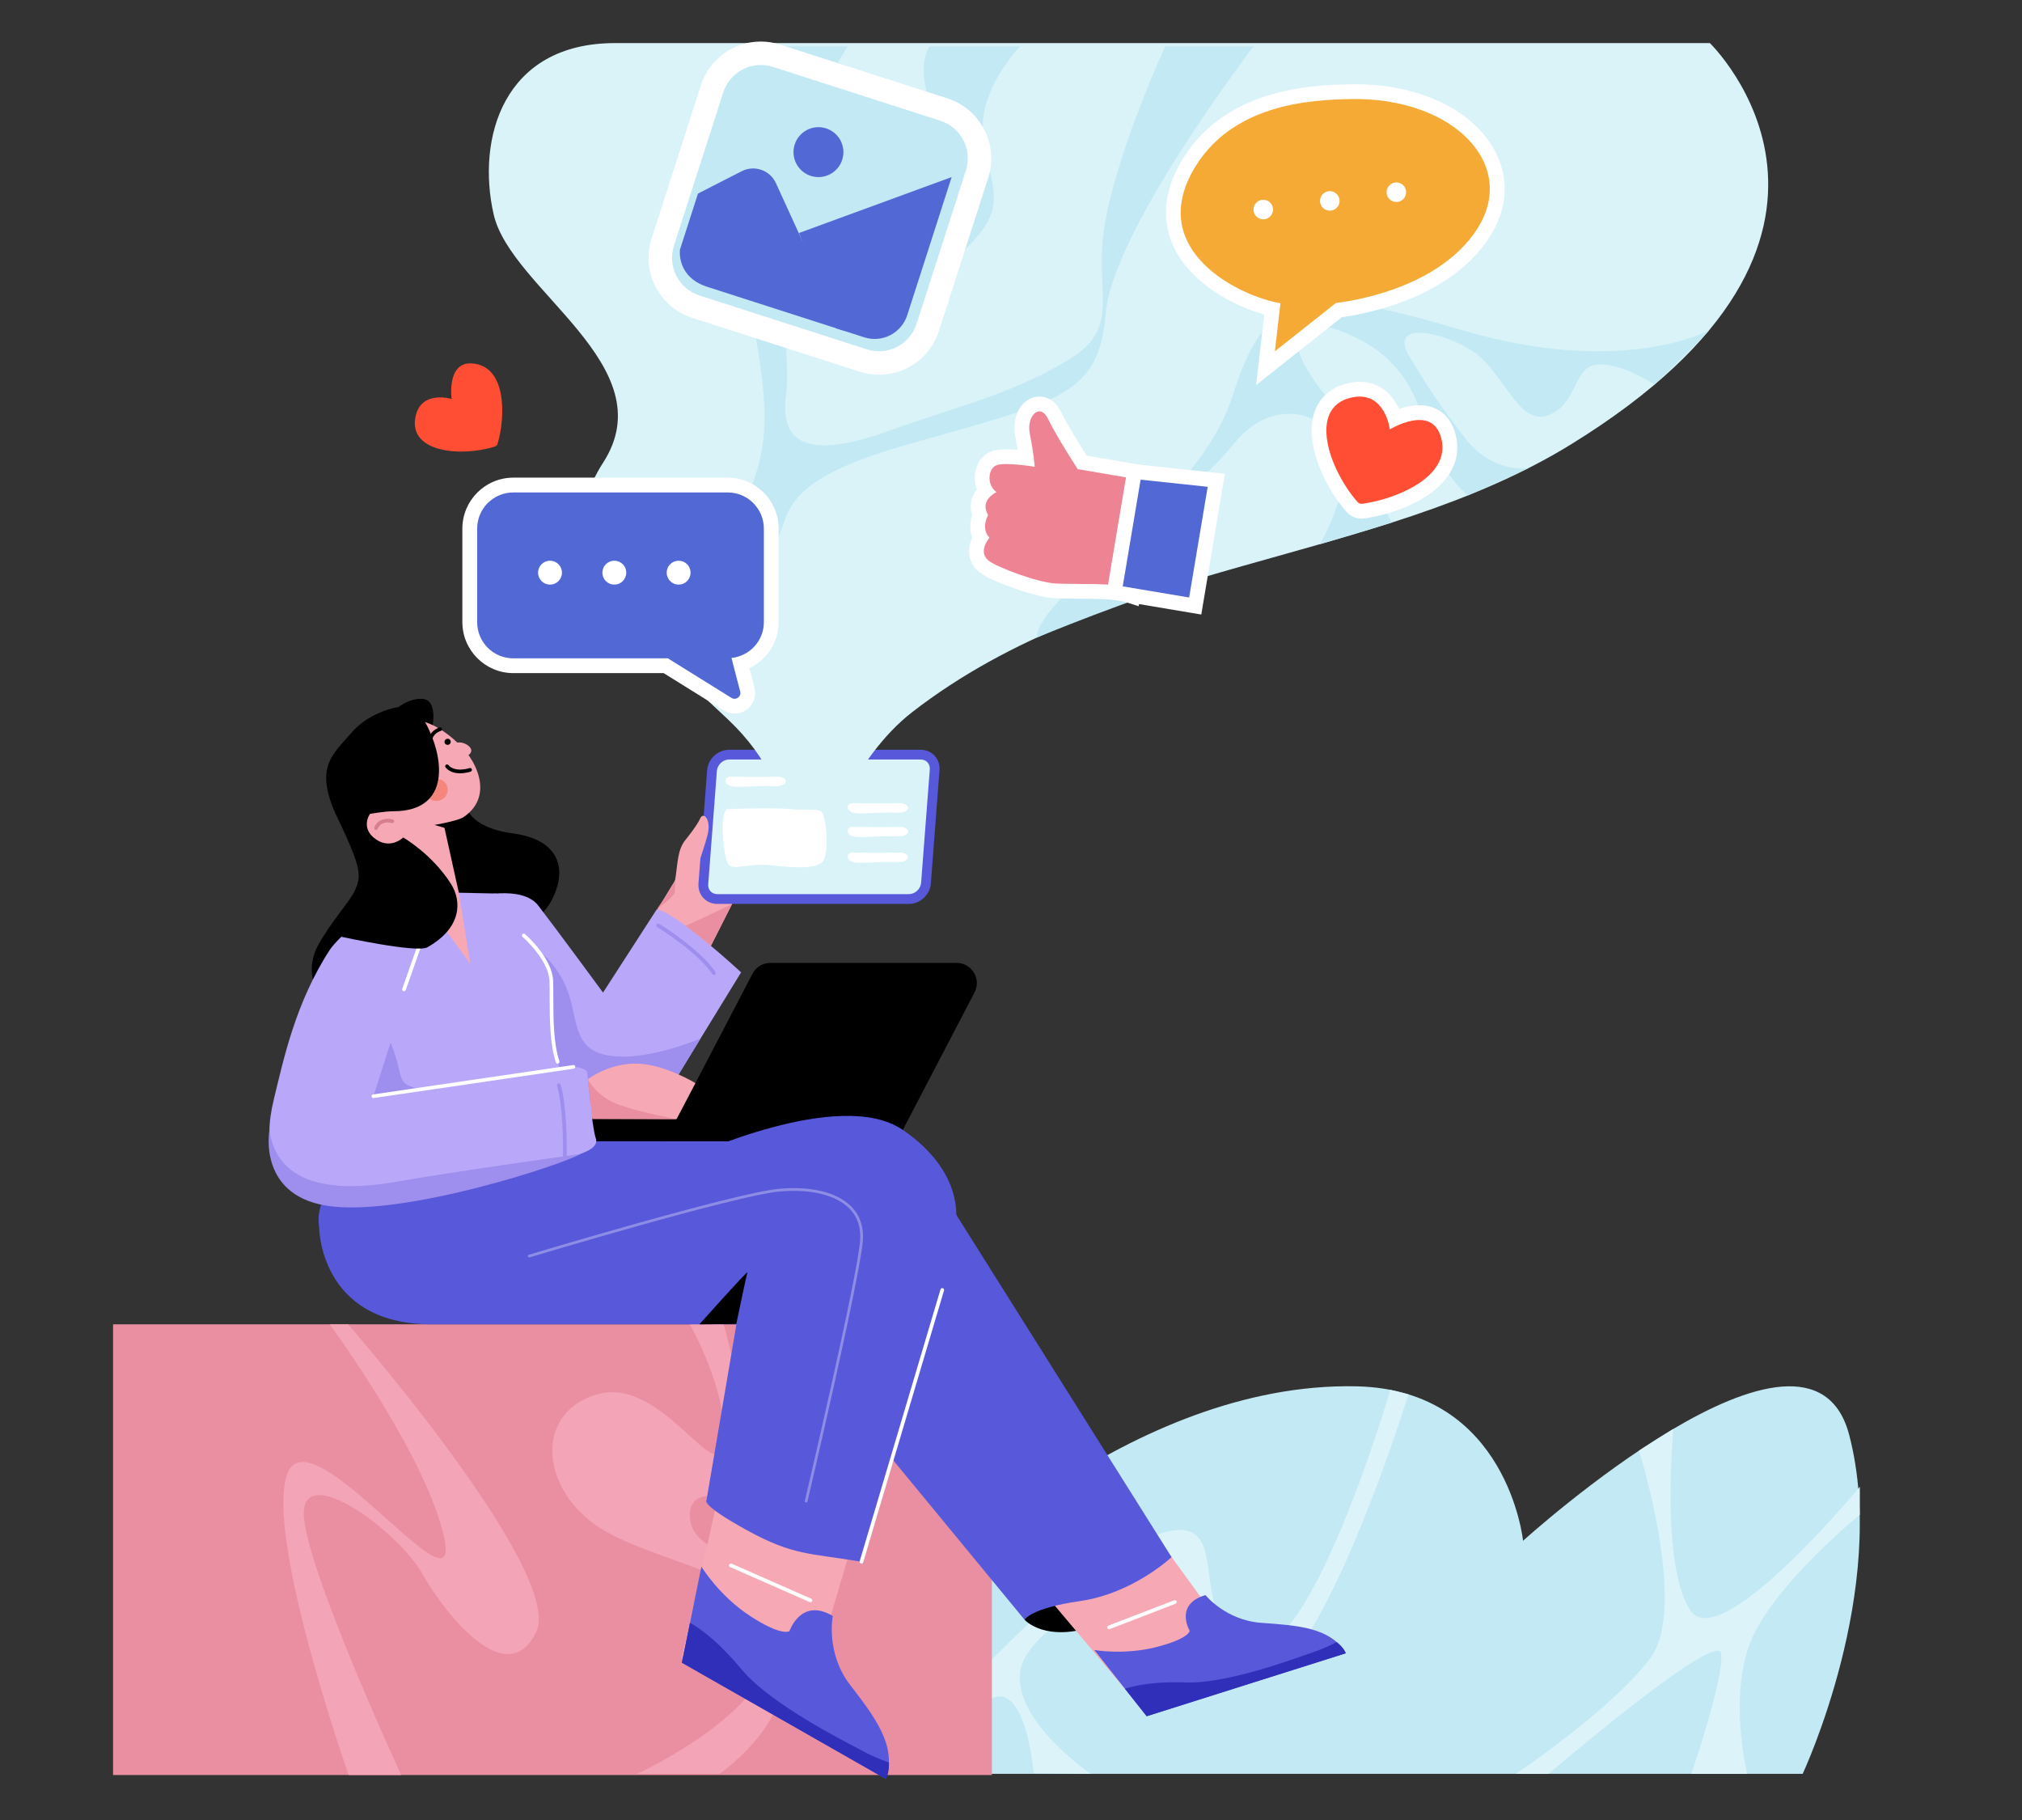<?xml version="1.0" encoding="UTF-8"?> <svg xmlns="http://www.w3.org/2000/svg" xmlns:xlink="http://www.w3.org/1999/xlink" width="1200" zoomAndPan="magnify" viewBox="0 0 900 810" height="1080" preserveAspectRatio="xMidYMid meet" version="1.2"><rect x="0" y="0" width="900" height="810" fill="#333333" stroke="none"/><defs><clipPath id="e7edf6fb84"><path d="M 50.328 589 L 442 589 L 442 790 L 50.328 790 Z M 50.328 589 "></path></clipPath><clipPath id="f88a6fba69"><path d="M 303 697 L 396 697 L 396 791.734 L 303 791.734 Z M 303 697 "></path></clipPath><clipPath id="5c440aec0f"><path d="M 303 722 L 396 722 L 396 791.734 L 303 791.734 Z M 303 722 "></path></clipPath><clipPath id="2b4293d48c"><path d="M 288 18.484 L 442 18.484 L 442 167 L 288 167 Z M 288 18.484 "></path></clipPath></defs><g id="4ed23c7344"><path style=" stroke:none;fill-rule:nonzero;fill:#c3e9f4;fill-opacity:1;" d="M 307.941 789.457 L 802.375 789.457 C 802.375 789.457 840.902 707.305 823.113 638.723 C 805.324 570.141 677.922 685.73 677.922 685.73 C 677.922 685.73 671.031 618.5 603.844 616.992 C 502.664 614.719 414.199 706.008 414.199 706.008 C 414.199 706.008 361.703 700.559 307.941 789.457 Z M 307.941 789.457 "></path><path style=" stroke:none;fill-rule:nonzero;fill:#dcf3f9;fill-opacity:1;" d="M 744.816 635.961 C 744.816 635.961 739.051 696.578 752.355 716.695 C 765.66 736.816 827.82 661.699 827.82 661.699 L 827.82 674.145 C 827.82 674.145 791.848 703.336 780.262 728.23 C 768.676 753.125 777.684 789.473 777.684 789.473 L 752.793 789.473 C 752.793 789.473 767.379 747.117 766.098 735.969 C 764.812 724.805 689.27 789.473 689.27 789.473 L 674.68 789.473 C 674.68 789.473 718.18 760.344 734.766 737.676 C 751.352 715.016 729.539 645.629 729.539 645.629 Z M 744.816 635.961 "></path><path style=" stroke:none;fill-rule:nonzero;fill:#dcf3f9;fill-opacity:1;" d="M 395.922 789.457 C 395.922 789.457 463.199 705.613 508.418 685.586 C 553.637 665.562 525.586 715.348 553.055 732.516 C 580.527 749.684 618.84 618.555 618.84 618.555 L 626.922 620.578 C 626.922 620.578 601.699 702.188 576.52 735.953 C 551.336 769.723 525.016 720.031 522.73 705.387 C 520.441 690.746 456.918 721.656 454.062 743.969 C 451.203 766.297 485.539 789.473 485.539 789.473 L 460.066 789.191 C 460.066 789.191 457.062 751.418 442.898 755.281 C 428.734 759.141 408.539 789.473 408.539 789.473 L 395.922 789.473 Z M 395.922 789.457 "></path><path style=" stroke:none;fill-rule:nonzero;fill:#000000;fill-opacity:1;" d="M 186.648 343.379 L 241.508 435.547 L 166.652 453.258 C 147.75 457.727 132.211 437.688 141.586 420.68 C 147.672 409.633 155.992 401.035 158.066 396.078 C 160.5 390.242 161.586 387.504 150.461 364.516 C 139.34 341.543 148.016 335.988 156.32 326.227 C 164.641 316.465 177.402 314.652 177.402 314.652 C 180.828 311.914 189.148 308.832 191.621 313.09 C 194.094 317.352 192.32 323.898 192.32 323.898 Z M 186.648 343.379 "></path><g clip-rule="nonzero" clip-path="url(#e7edf6fb84)"><path style=" stroke:none;fill-rule:nonzero;fill:#ea8fa1;fill-opacity:1;" d="M 50.328 589.402 L 441.496 589.402 L 441.496 789.973 L 50.328 789.973 Z M 50.328 589.402 "></path></g><path style=" stroke:none;fill-rule:nonzero;fill:#f4a4b7;fill-opacity:1;" d="M 146.797 589.402 C 146.797 589.402 190.512 648.977 197.836 685.031 C 205.164 721.086 138.215 628.379 127.914 655.84 C 117.609 683.297 155.184 789.961 155.184 789.961 L 178.555 789.961 C 178.555 789.961 135.188 696.117 135.215 673.43 C 135.238 650.746 177.047 681.223 187.891 700.297 C 198.738 719.367 225.77 752.754 238.641 726.406 C 251.508 700.059 154.945 589.402 154.945 589.402 Z M 146.797 589.402 "></path><path style=" stroke:none;fill-rule:nonzero;fill:#f4a4b7;fill-opacity:1;" d="M 307.055 589.402 C 307.055 589.402 324.195 619.359 321.973 641.688 C 319.754 664.016 294.742 611.648 265.406 620.656 C 236.074 629.664 241.285 666.156 270.434 682.027 C 299.582 697.914 341.391 700.164 343.016 730.797 C 344.645 761.43 283.605 789.457 283.605 789.457 L 320.176 789.457 C 320.176 789.457 361.918 761.773 346.629 724.262 C 331.34 686.75 307.227 691.895 307.055 674.305 C 306.883 656.711 337.355 671.078 355.805 671.621 C 374.258 672.16 427.055 641.422 418.469 589.402 L 393.578 589.402 C 393.578 589.402 390.578 652.836 363.105 658.418 C 335.637 664 325.293 597.59 321.973 589.402 Z M 307.055 589.402 "></path><path style=" stroke:none;fill-rule:nonzero;fill:#000000;fill-opacity:1;" d="M 456.059 720.891 C 456.059 720.891 465.289 731.379 487.824 723.441 C 510.375 715.508 504.066 700.297 504.066 700.297 C 504.066 700.297 458.691 708.484 456.059 720.891 Z M 456.059 720.891 "></path><path style=" stroke:none;fill-rule:nonzero;fill:#f6a9b5;fill-opacity:1;" d="M 290.922 472.566 C 283.5 468.891 276 465.41 268.477 461.934 C 266.824 461.168 260.977 459.168 259.336 458.363 C 267.988 445.664 312.93 371.301 312.93 371.301 L 337.289 363.301 C 337.289 363.301 338.215 361.793 340.57 360.391 C 342.926 358.988 343.719 362.598 341.945 365.801 C 340.172 369 336.984 373.102 336.984 373.102 C 336.984 373.102 339.18 371.461 340.77 370.656 C 342.344 369.848 343.465 372.004 342.527 374.516 C 341.59 377.031 337.844 380.164 337.844 380.164 C 337.844 380.164 339.051 380.43 338.203 383.047 C 337.355 385.68 332.887 388.43 332.887 388.43 C 332.887 388.43 296.027 460.875 290.922 472.566 Z M 290.922 472.566 "></path><path style=" stroke:none;fill-rule:nonzero;fill:#5858db;fill-opacity:1;" d="M 404.57 402.293 L 319.262 402.293 C 314.266 402.293 310.52 398.234 310.891 393.234 L 314.754 342.758 C 315.137 337.758 319.5 333.699 324.5 333.699 L 409.809 333.699 C 414.805 333.699 418.551 337.758 418.18 342.758 L 414.316 393.234 C 413.934 398.234 409.57 402.293 404.57 402.293 Z M 404.57 402.293 "></path><path style=" stroke:none;fill-rule:nonzero;fill:#d9f3f9;fill-opacity:1;" d="M 319.262 397.941 C 318.074 397.941 317 397.492 316.262 396.684 C 315.508 395.863 315.137 394.754 315.23 393.551 L 319.09 343.078 C 319.305 340.34 321.789 338.023 324.516 338.023 L 409.82 338.023 C 411.012 338.023 412.082 338.473 412.824 339.281 C 413.578 340.102 413.945 341.211 413.855 342.414 L 409.992 392.891 C 409.781 395.625 407.293 397.941 404.57 397.941 Z M 319.262 397.941 "></path><path style=" stroke:none;fill-rule:nonzero;fill:#f6a9b5;fill-opacity:1;" d="M 304.859 374.105 C 304.859 374.105 310.281 367.508 311.645 364.266 C 313.008 361.039 316.789 364.598 314.871 371.832 C 312.953 379.066 309.543 388.234 309.543 388.234 C 309.543 388.234 299.887 395.348 300.484 391.789 C 301.645 384.914 301.41 378.59 304.859 374.105 Z M 304.859 374.105 "></path><path style=" stroke:none;fill-rule:nonzero;fill:#000000;fill-opacity:1;" d="M 207.625 358.156 C 207.625 358.156 207.531 368.09 228.414 370.918 C 249.297 373.762 253.055 387.203 245.012 401.633 C 236.961 416.062 196.965 432.211 196.965 432.211 L 179.746 371.262 Z M 207.625 358.156 "></path><path style=" stroke:none;fill-rule:nonzero;fill:#b9a7fa;fill-opacity:1;" d="M 329.871 432.754 C 329.871 432.754 301.859 406.723 292.348 404.676 L 268.41 441.75 C 268.41 441.75 246.906 412.492 239.566 403.008 C 232.223 393.523 210.984 399.238 210.984 399.238 C 210.984 399.238 230.371 500.012 231.43 500.277 C 232.477 500.531 292.348 493.93 292.348 493.93 Z M 329.871 432.754 "></path><path style=" stroke:none;fill-rule:nonzero;fill:#9e8eed;fill-opacity:1;" d="M 240.531 423.68 C 240.531 423.68 249.273 430.293 253.281 442.809 C 257.301 455.32 255.41 467.832 272.168 469.961 C 288.938 472.09 311.832 462.172 311.832 462.172 L 297.188 486.258 L 254.918 491.457 C 254.918 491.457 247.367 475.398 245.953 459.816 C 244.551 444.223 247.145 436.434 240.531 423.68 Z M 240.531 423.68 "></path><path style=" stroke:none;fill-rule:nonzero;fill:#f6a9b5;fill-opacity:1;" d="M 378.238 690.508 L 364.945 735.438 C 364.945 735.438 383.91 764.195 389.137 774.551 C 394.359 784.906 366.332 775.676 337.648 757.223 C 308.973 738.773 303.484 737.832 303.484 737.832 L 324.594 644.16 C 324.605 644.16 372.457 668.801 378.238 690.508 Z M 378.238 690.508 "></path><path style=" stroke:none;fill-rule:nonzero;fill:#5858db;fill-opacity:1;" d="M 142.023 545.793 C 142.023 545.793 141.801 589.402 192.082 589.402 C 223.84 589.402 327.781 589.402 327.781 589.402 L 314.461 667.703 C 314.461 667.703 311.578 669.555 332.383 680.996 C 353.188 692.438 360.195 691.129 383.434 695.07 C 383.434 695.07 422.387 571.953 425.164 548.543 C 427.941 525.133 409.105 503.215 376.941 496.059 C 344.777 488.902 300.656 506.004 300.656 506.004 L 183.633 497.922 C 183.633 497.938 138.188 521.969 142.023 545.793 Z M 142.023 545.793 "></path><path style=" stroke:none;fill-rule:nonzero;fill:#f6a9b5;fill-opacity:1;" d="M 164.652 362.242 C 162.152 358.367 151.707 340.535 163.66 329.996 C 177.125 318.129 184.676 320.457 184.676 320.457 C 184.676 320.457 194.055 320.352 205.785 332.707 C 214.477 341.859 221.035 360.629 197.641 367.559 L 206.844 409.117 C 206.844 409.117 176.082 409.543 175.684 409.516 C 175.273 409.488 179.48 372.746 179.48 372.746 C 179.48 372.746 173.25 378.801 166.148 372.625 C 162.578 369.516 162.645 365.418 164.652 362.242 Z M 164.652 362.242 "></path><path style=" stroke:none;fill-rule:nonzero;fill:#f6a9b5;fill-opacity:1;" d="M 202.93 330.645 C 202.93 330.645 205.641 329.664 208.43 331.875 C 211.223 334.07 209.105 336.227 206.938 336.766 C 204.766 337.309 202.93 330.645 202.93 330.645 Z M 202.93 330.645 "></path><path style=" stroke:none;fill-rule:nonzero;fill:#000000;fill-opacity:1;" d="M 188.512 320.074 C 188.512 320.074 185.973 335.551 178.5 343.289 C 171.016 351.027 157.273 349.238 157.273 349.238 C 157.273 349.238 151.191 341.461 159.785 331.066 C 168.395 320.672 180.906 317.07 188.512 320.074 Z M 188.512 320.074 "></path><path style=" stroke:none;fill-rule:nonzero;fill:#000000;fill-opacity:1;" d="M 205.957 363.895 C 205.957 363.895 204.027 365.219 193.395 367.148 L 207.609 371.262 Z M 205.957 363.895 "></path><path style=" stroke:none;fill-rule:nonzero;fill:#b9a7fa;fill-opacity:1;" d="M 177.484 396.766 L 220.891 397.664 L 242.926 508.199 L 163.105 530.871 Z M 177.484 396.766 "></path><path style=" stroke:none;fill-rule:nonzero;fill:#9e8eed;fill-opacity:1;" d="M 167.352 450.953 C 167.352 450.953 169.004 450.953 174.664 466.074 C 180.324 481.191 175.379 482.844 190.008 485.199 C 204.637 487.555 213.855 490.859 213.855 490.859 L 165.211 508.332 L 163.078 499.59 Z M 167.352 450.953 "></path><path style=" stroke:none;fill-rule:nonzero;fill:#f6a9b5;fill-opacity:1;" d="M 507.824 674.133 L 545.543 726.102 C 545.543 726.102 578.977 729.473 588.965 732.477 C 598.949 735.465 575.633 741.668 545.621 747.832 C 515.613 753.984 502.453 753.691 502.453 753.691 L 444.008 684.371 C 443.996 684.371 490.129 664.809 507.824 674.133 Z M 507.824 674.133 "></path><path style=" stroke:none;fill-rule:nonzero;fill:#5858db;fill-opacity:1;" d="M 421.934 534.746 L 521.461 693.008 C 521.461 693.008 504.398 709.172 480.645 712.582 C 458.582 715.746 456.059 720.891 456.059 720.891 L 371.082 617.734 Z M 421.934 534.746 "></path><path style=" stroke:none;fill-rule:nonzero;fill:#000000;fill-opacity:1;" d="M 204.781 344.16 C 202.586 344.16 200.074 343.605 198.34 341.57 C 198.047 341.223 198.09 340.707 198.434 340.406 C 198.789 340.113 199.305 340.152 199.582 340.496 C 202.559 343.988 208.906 341.871 208.961 341.848 C 209.395 341.688 209.859 341.926 210.004 342.363 C 210.148 342.785 209.926 343.262 209.504 343.406 C 209.344 343.461 207.254 344.16 204.781 344.16 Z M 204.781 344.16 "></path><path style=" stroke:none;fill-rule:nonzero;fill:#000000;fill-opacity:1;" d="M 191.859 328.883 C 191.738 328.883 191.633 328.855 191.527 328.816 C 191.105 328.633 190.922 328.145 191.105 327.734 C 192.535 324.531 195.629 323.766 195.762 323.738 C 196.195 323.645 196.648 323.91 196.738 324.348 C 196.844 324.785 196.566 325.234 196.133 325.34 C 196.023 325.367 193.684 325.961 192.602 328.395 C 192.469 328.711 192.164 328.883 191.859 328.883 Z M 191.859 328.883 "></path><path style=" stroke:none;fill-rule:nonzero;fill:#000000;fill-opacity:1;" d="M 200.512 329.609 C 200.582 329.777 200.617 329.949 200.617 330.133 C 200.613 330.312 200.578 330.488 200.508 330.656 C 200.438 330.824 200.336 330.973 200.207 331.102 C 200.074 331.23 199.926 331.332 199.754 331.402 C 199.586 331.473 199.41 331.508 199.227 331.512 C 199.043 331.512 198.863 331.48 198.695 331.414 C 198.527 331.344 198.379 331.246 198.246 331.121 C 198.117 330.996 198.02 330.848 197.949 330.68 C 197.879 330.516 197.844 330.34 197.844 330.16 C 197.848 329.977 197.883 329.805 197.953 329.637 C 198.023 329.469 198.125 329.316 198.254 329.188 C 198.387 329.059 198.535 328.961 198.707 328.887 C 198.875 328.816 199.051 328.781 199.234 328.777 C 199.418 328.777 199.598 328.809 199.766 328.879 C 199.934 328.945 200.082 329.043 200.215 329.168 C 200.344 329.297 200.441 329.441 200.512 329.609 Z M 200.512 329.609 "></path><path style=" stroke:none;fill-rule:nonzero;fill:#d67f90;fill-opacity:1;" d="M 174.969 366.25 C 175.18 366.156 175.367 365.973 175.445 365.746 C 175.59 365.312 175.352 364.859 174.918 364.73 C 172.801 364.082 168.355 363.988 166.598 368.262 C 166.426 368.684 166.625 369.16 167.047 369.32 C 167.469 369.492 167.961 369.277 168.133 368.855 C 169.746 364.926 174.215 366.238 174.402 366.289 C 174.586 366.344 174.797 366.328 174.969 366.25 Z M 174.969 366.25 "></path><path style=" stroke:none;fill-rule:nonzero;fill:#f4867d;fill-opacity:1;" d="M 198.918 349.598 C 199.043 349.895 199.137 350.203 199.199 350.52 C 199.262 350.84 199.293 351.16 199.293 351.484 C 199.289 351.809 199.258 352.129 199.191 352.445 C 199.125 352.766 199.027 353.074 198.902 353.375 C 198.773 353.676 198.617 353.961 198.434 354.234 C 198.25 354.504 198.043 354.758 197.809 354.988 C 197.574 355.219 197.32 355.426 197.047 355.609 C 196.773 355.793 196.484 355.949 196.18 356.074 C 195.875 356.203 195.559 356.301 195.238 356.367 C 194.914 356.434 194.59 356.469 194.258 356.473 C 193.93 356.477 193.605 356.445 193.281 356.387 C 192.961 356.328 192.648 356.238 192.344 356.117 C 192.039 355.996 191.754 355.848 191.48 355.668 C 191.207 355.492 190.953 355.289 190.723 355.062 C 190.492 354.836 190.285 354.59 190.102 354.32 C 189.922 354.055 189.77 353.773 189.645 353.473 C 189.52 353.176 189.426 352.867 189.363 352.551 C 189.301 352.234 189.27 351.914 189.27 351.59 C 189.273 351.266 189.305 350.941 189.371 350.625 C 189.438 350.305 189.535 349.996 189.66 349.695 C 189.789 349.395 189.945 349.109 190.129 348.836 C 190.312 348.566 190.52 348.316 190.754 348.082 C 190.988 347.852 191.242 347.645 191.516 347.461 C 191.789 347.277 192.082 347.121 192.383 346.996 C 192.688 346.867 193.004 346.773 193.324 346.703 C 193.648 346.637 193.977 346.602 194.305 346.602 C 194.633 346.598 194.957 346.625 195.281 346.684 C 195.602 346.746 195.914 346.836 196.219 346.957 C 196.523 347.074 196.812 347.227 197.082 347.402 C 197.355 347.578 197.609 347.781 197.84 348.008 C 198.07 348.234 198.277 348.48 198.461 348.75 C 198.641 349.016 198.793 349.301 198.918 349.598 Z M 198.918 349.598 "></path><path style=" stroke:none;fill-rule:nonzero;fill:#000000;fill-opacity:1;" d="M 164.652 362.242 C 164.652 362.242 170.711 361.078 175.461 361.039 C 200.734 360.867 198.219 336.859 188.512 320.074 C 188.512 320.074 182.336 313.926 170.051 320.129 C 146.785 331.875 152.566 350.773 152.566 350.773 Z M 164.652 362.242 "></path><path style=" stroke:none;fill-rule:nonzero;fill:#f6a9b5;fill-opacity:1;" d="M 204.238 397.32 L 186.332 397.559 L 209.344 429.012 Z M 204.238 397.32 "></path><path style=" stroke:none;fill-rule:nonzero;fill:#000000;fill-opacity:1;" d="M 296.027 507.922 L 399.199 507.922 L 433.773 441.695 C 436.895 435.703 432.555 428.535 425.797 428.535 L 342.91 428.535 C 339.566 428.535 336.484 430.398 334.938 433.363 Z M 296.027 507.922 "></path><path style=" stroke:none;fill-rule:nonzero;fill:#000000;fill-opacity:1;" d="M 399.199 507.926 L 262.668 507.926 L 262.668 498.031 L 399.199 498.031 Z M 399.199 507.926 "></path><path style=" stroke:none;fill-rule:nonzero;fill:#b9a7fa;fill-opacity:1;" d="M 265.184 506.574 C 263.449 501.734 261.32 476.812 261.32 476.812 C 261.32 476.812 259.352 474.855 255.25 474.805 C 251.148 474.762 234.844 475.797 234.844 475.797 L 166.215 487.871 L 190.867 410.836 C 182.695 408.602 183.277 407.676 174.902 406.355 C 164.219 404.66 151.48 416.312 146.945 422.492 C 131.496 446.152 126.18 471.656 121.906 489.168 C 116.828 510.012 120.465 526.07 144.391 534.59 C 168.316 543.105 253.066 515.871 255.527 514.668 C 257.988 513.492 266.914 511.414 265.184 506.574 Z M 265.184 506.574 "></path><path style=" stroke:none;fill-rule:nonzero;fill:#5858db;fill-opacity:1;" d="M 425.414 543.688 C 425.414 543.688 429.699 521.797 401.727 502.793 C 373.754 483.785 307.055 514.855 307.055 514.855 Z M 425.414 543.688 "></path><path style=" stroke:none;fill-rule:nonzero;fill:#f6a9b5;fill-opacity:1;" d="M 301.129 498.043 L 267.152 497.898 L 261.652 480.332 C 261.652 480.332 270.738 473.23 283.195 473.359 C 295.656 473.492 309.527 482.051 309.527 482.051 Z M 301.129 498.043 "></path><path style=" stroke:none;fill-rule:nonzero;fill:#ffffff;fill-opacity:1;" d="M 179.824 441.168 C 179.73 441.168 179.637 441.152 179.547 441.113 C 179.121 440.969 178.898 440.492 179.043 440.07 L 185.551 421.59 C 185.711 421.168 186.145 420.941 186.609 421.09 C 187.031 421.234 187.258 421.711 187.109 422.133 L 180.605 440.613 C 180.484 440.941 180.168 441.168 179.824 441.168 Z M 179.824 441.168 "></path><path style=" stroke:none;fill-rule:nonzero;fill:#ffffff;fill-opacity:1;" d="M 166.215 488.703 C 165.805 488.703 165.461 488.414 165.395 488.004 C 165.328 487.555 165.633 487.129 166.082 487.078 L 255.105 474.008 C 255.594 473.902 255.977 474.246 256.043 474.695 C 256.109 475.148 255.805 475.57 255.355 475.625 L 166.332 488.691 C 166.293 488.703 166.254 488.703 166.215 488.703 Z M 166.215 488.703 "></path><g clip-rule="nonzero" clip-path="url(#f88a6fba69)"><path style=" stroke:none;fill-rule:nonzero;fill:#5858db;fill-opacity:1;" d="M 370.672 719.195 C 370.672 719.195 367.445 735.531 378.238 749.656 C 389.031 763.785 399.477 776.918 394.305 791.734 L 303.5 739.977 L 312.199 697.238 C 312.199 697.238 320.07 710.281 334.102 719.355 C 348.137 728.441 351.375 725.941 351.375 725.941 C 351.375 725.941 356.52 710.77 370.672 719.195 Z M 370.672 719.195 "></path></g><g clip-rule="nonzero" clip-path="url(#5c440aec0f)"><path style=" stroke:none;fill-rule:nonzero;fill:#2f2fba;fill-opacity:1;" d="M 394.293 791.746 L 303.484 739.988 L 307.094 722.266 C 307.094 722.266 316.699 726.84 329.871 742.742 C 343.043 758.641 376.055 775 383.172 778.863 C 390.273 782.727 395.668 784.379 395.668 784.379 C 395.668 784.379 395.961 788.957 394.293 791.746 Z M 394.293 791.746 "></path></g><path style=" stroke:none;fill-rule:nonzero;fill:#5858db;fill-opacity:1;" d="M 536.562 709.898 C 536.562 709.898 545.543 721.113 561.387 722.25 C 577.246 723.402 592.23 724.211 599.027 735.781 L 510.391 763.812 L 487.074 734.34 C 487.074 734.34 500.457 736.723 514.871 732.992 C 529.289 729.273 529.555 725.824 529.555 725.824 C 529.555 725.824 522.504 714.062 536.562 709.898 Z M 536.562 709.898 "></path><path style=" stroke:none;fill-rule:nonzero;fill:#2f2fba;fill-opacity:1;" d="M 599.027 735.797 L 510.391 763.824 L 500.723 751.602 C 500.723 751.602 509.488 748.137 527.953 748.785 C 546.418 749.434 576.996 737.859 583.805 735.559 C 590.617 733.258 594.93 730.797 594.93 730.797 C 594.93 730.797 598.156 733.176 599.027 735.797 Z M 599.027 735.797 "></path><path style=" stroke:none;fill-rule:nonzero;fill:#ffffff;fill-opacity:1;" d="M 248.227 473.387 C 247.883 473.387 247.566 473.176 247.445 472.832 C 244.711 464.855 244.684 453.387 244.656 444.184 C 244.656 441.496 244.645 438.973 244.578 436.723 C 244.273 427.121 232.699 417.055 232.582 416.949 C 232.238 416.656 232.199 416.129 232.488 415.785 C 232.781 415.441 233.309 415.402 233.641 415.691 C 234.141 416.129 245.887 426.328 246.203 436.656 C 246.27 438.918 246.285 441.457 246.285 444.168 C 246.309 453.27 246.348 464.578 248.996 472.289 C 249.141 472.727 248.914 473.188 248.492 473.336 C 248.414 473.375 248.32 473.387 248.227 473.387 Z M 248.227 473.387 "></path><path style=" stroke:none;fill-rule:nonzero;fill:#ea8fa1;fill-opacity:1;" d="M 325.863 402.293 C 325.652 402.715 305.164 412.027 305.164 412.027 C 305.164 412.027 312.648 417.73 316.434 420.941 Z M 325.863 402.293 "></path><path style=" stroke:none;fill-rule:nonzero;fill:#000000;fill-opacity:1;" d="M 179.48 372.746 C 179.48 372.746 192.191 379.98 200.68 393.301 C 205.691 401.156 205.496 413.008 190.18 421.617 C 185.523 424.238 151.945 416.922 151.945 416.922 Z M 179.48 372.746 "></path><path style=" stroke:none;fill-rule:nonzero;fill:#ffffff;fill-opacity:0.32;" d="M 358.836 668.695 C 359.113 668.695 359.352 668.512 359.418 668.234 C 359.641 667.27 382.113 571.625 383.992 552.906 C 384.637 546.375 382.918 540.992 378.844 536.902 C 372.562 530.594 360.777 527.75 346.496 529.113 C 326.828 530.992 236.312 558.145 235.398 558.422 C 235.082 558.516 234.895 558.859 234.988 559.176 C 235.082 559.496 235.426 559.68 235.742 559.586 C 236.656 559.309 327.055 532.195 346.602 530.328 C 360.516 529.008 371.953 531.719 377.984 537.777 C 381.781 541.598 383.395 546.652 382.785 552.816 C 380.922 571.453 358.465 667.016 358.238 667.98 C 358.16 668.312 358.359 668.629 358.688 668.711 C 358.742 668.695 358.797 668.695 358.836 668.695 Z M 358.836 668.695 "></path><path style=" stroke:none;fill-rule:nonzero;fill:#ea8fa1;fill-opacity:1;" d="M 301.129 498.043 C 301.129 498.043 286.105 495.398 275.805 491.773 C 265.488 488.148 261.664 480.332 261.664 480.332 L 263.621 498.016 Z M 301.129 498.043 "></path><path style=" stroke:none;fill-rule:nonzero;fill:#9e8eed;fill-opacity:1;" d="M 258.277 513.609 C 258.277 513.609 204.16 521.082 176.055 526.004 C 126.125 534.746 121.141 511.098 119.926 502.988 C 119.926 502.988 114.238 533.359 148.215 536.984 C 182.191 540.621 250.422 518.371 258.277 513.609 Z M 258.277 513.609 "></path><path style=" stroke:none;fill-rule:nonzero;fill:#000000;fill-opacity:1;" d="M 327.727 589.254 C 327.727 589.254 332.25 567.551 332.66 566.309 C 333.07 565.051 311.289 589.402 311.289 589.402 Z M 327.727 589.254 "></path><path style=" stroke:none;fill-rule:nonzero;fill:#ffffff;fill-opacity:1;" d="M 493.66 725.082 C 493.328 725.082 493.012 724.883 492.891 724.555 C 492.719 724.129 492.93 723.652 493.355 723.496 L 522.637 712.211 C 523.074 712.055 523.551 712.266 523.695 712.688 C 523.867 713.113 523.656 713.59 523.23 713.746 L 493.949 725.031 C 493.855 725.07 493.75 725.082 493.66 725.082 Z M 493.66 725.082 "></path><path style=" stroke:none;fill-rule:nonzero;fill:#ffffff;fill-opacity:1;" d="M 360.727 713.074 C 360.621 713.074 360.5 713.047 360.395 713.008 L 324.977 697.426 C 324.566 697.238 324.367 696.75 324.555 696.34 C 324.738 695.93 325.215 695.73 325.637 695.918 L 361.059 711.5 C 361.465 711.684 361.664 712.172 361.48 712.582 C 361.336 712.887 361.043 713.074 360.727 713.074 Z M 360.727 713.074 "></path><path style=" stroke:none;fill-rule:nonzero;fill:#ea8fa1;fill-opacity:1;" d="M 300.496 391.793 C 300.496 391.793 300.562 395.52 300.336 397.242 C 300.098 398.945 292.348 404.688 292.348 404.688 C 292.348 404.688 299.133 395.375 300.496 391.793 Z M 300.496 391.793 "></path><path style=" stroke:none;fill-rule:nonzero;fill:#9e8eed;fill-opacity:1;" d="M 251.414 515.781 C 250.914 515.742 250.582 515.41 250.594 514.945 C 250.871 491.375 247.965 483.336 247.938 483.254 C 247.777 482.832 247.988 482.355 248.414 482.195 C 248.836 482.039 249.312 482.25 249.469 482.672 C 249.59 483.004 252.527 490.992 252.234 514.973 C 252.234 515.422 251.863 515.781 251.414 515.781 Z M 251.414 515.781 "></path><path style=" stroke:none;fill-rule:nonzero;fill:#9e8eed;fill-opacity:1;" d="M 317.742 433.945 C 317.477 433.945 317.215 433.812 317.055 433.562 C 310.863 423.918 292.707 412.676 292.52 412.57 C 292.137 412.332 292.02 411.828 292.258 411.434 C 292.48 411.035 292.996 410.918 293.395 411.168 C 294.148 411.633 312.043 422.715 318.457 432.676 C 318.695 433.059 318.59 433.562 318.207 433.812 C 318.059 433.906 317.902 433.945 317.742 433.945 Z M 317.742 433.945 "></path><path style=" stroke:none;fill-rule:nonzero;fill:#d9f3f9;fill-opacity:1;" d="M 273.754 19.176 L 761.07 19.176 C 761.07 19.176 849.828 105.086 699.137 197.844 C 612.414 251.23 493.645 249.047 406.051 316.914 C 379.082 337.797 366.348 377.055 366.348 377.055 L 348.531 392.781 C 348.531 392.781 361.426 355.535 324.051 320.207 C 286.676 284.879 240.504 249.086 268.41 205.98 C 296.316 162.875 227.465 129.156 219.738 95.441 C 212.027 61.715 223.906 19.176 273.754 19.176 Z M 273.754 19.176 "></path><path style=" stroke:none;fill-rule:nonzero;fill:#c3e9f4;fill-opacity:1;" d="M 760.609 147.145 C 760.609 147.145 721.883 167.82 651.508 147.145 C 581.133 126.473 563.953 127.809 548.508 176.496 C 533.059 225.184 462.684 263.438 461.387 283.805 C 461.387 283.805 503.816 266.109 537.555 256.441 C 537.555 256.441 515.68 255.422 518.641 237.207 C 521.605 218.98 533.059 217.461 549.367 197.289 C 565.672 177.117 587.785 182.699 596.266 197.289 C 604.73 211.879 587.562 242.18 587.562 242.18 L 619.754 232.5 C 619.754 232.5 615.984 229.855 611 206.27 C 606.012 182.699 600.008 191.285 584.984 169.395 C 569.957 147.504 578.766 140.77 596.25 147.145 C 613.734 153.508 627.57 165.215 633.363 187.105 C 639.156 208.996 653.348 220.504 653.348 220.504 L 680.223 208.398 C 680.223 208.398 663.941 210.926 651.707 194.5 C 639.473 178.082 636.578 174.223 627.238 158.441 C 617.902 142.664 642.051 147.438 655.57 156.324 C 669.086 165.199 675.844 189.672 689.043 184.844 C 702.242 180.016 699.98 163.602 710.613 162.305 C 721.234 161.02 736.457 171.152 736.457 171.152 C 736.457 171.152 758.07 150.293 760.609 147.145 Z M 760.609 147.145 "></path><path style=" stroke:none;fill-rule:nonzero;fill:#c3e9f4;fill-opacity:1;" d="M 349.789 20.656 C 349.789 20.656 315.93 54.797 330.941 123.047 C 345.953 191.297 340.859 200.305 329.883 228.637 C 318.906 256.969 323.762 266.625 340 249.562 C 356.242 232.5 336.273 217.051 404.199 197.738 C 472.129 178.43 489.016 176.23 492.164 139.344 C 495.312 102.453 557.938 20.656 557.938 20.656 L 518.629 20.656 C 518.629 20.656 498.434 64.438 492.137 97.613 C 485.844 130.785 500.906 145.375 474.496 160.824 C 448.07 176.273 426.617 180.57 395.723 191.723 C 364.824 202.871 346.773 200.781 349.789 176.512 C 352.805 152.238 341.113 128.191 365.406 119.609 C 389.703 111.023 411.062 129.145 429.566 111.062 C 448.07 92.98 442.305 86.129 437.887 63.805 C 433.48 41.488 454.074 20.645 454.074 20.645 L 413.855 20.645 C 413.855 20.645 405.496 29.625 418.191 56.582 C 430.891 83.539 438.387 106.711 404.172 106.711 C 369.957 106.711 358.781 121.977 349.773 100.176 C 340.77 78.379 377.285 20.633 377.285 20.633 L 349.789 20.633 Z M 349.789 20.656 "></path><path style=" stroke:none;fill-rule:nonzero;fill:#ffffff;fill-opacity:1;" d="M 383.422 695.902 C 383.344 695.902 383.262 695.891 383.195 695.863 C 382.762 695.73 382.508 695.281 382.641 694.848 L 418.617 573.859 C 418.746 573.422 419.223 573.172 419.633 573.305 C 420.07 573.438 420.32 573.887 420.188 574.32 L 384.215 695.309 C 384.109 695.68 383.777 695.902 383.422 695.902 Z M 383.422 695.902 "></path><path style=" stroke:none;fill-rule:nonzero;fill:#ffffff;fill-opacity:1;" d="M 324.844 345.641 C 324.844 345.641 339.379 345.906 345.398 345.641 C 351.402 345.379 351.402 350.312 344.406 349.902 C 337.41 349.492 329.684 350.629 326.062 350.059 C 322.438 349.504 321.789 346.051 324.844 345.641 Z M 324.844 345.641 "></path><path style=" stroke:none;fill-rule:nonzero;fill:#ffffff;fill-opacity:1;" d="M 379.242 357.453 C 379.242 357.453 393.777 357.719 399.797 357.453 C 405.801 357.188 405.801 362.125 398.805 361.715 C 391.809 361.316 384.082 362.441 380.461 361.871 C 376.836 361.305 376.188 357.863 379.242 357.453 Z M 379.242 357.453 "></path><path style=" stroke:none;fill-rule:nonzero;fill:#ffffff;fill-opacity:1;" d="M 379.242 367.996 C 379.242 367.996 393.777 368.262 399.797 367.996 C 405.801 367.73 405.801 372.664 398.805 372.254 C 391.809 371.844 384.082 372.98 380.461 372.414 C 376.836 371.844 376.188 368.406 379.242 367.996 Z M 379.242 367.996 "></path><path style=" stroke:none;fill-rule:nonzero;fill:#ffffff;fill-opacity:1;" d="M 379.242 379.426 C 379.242 379.426 393.777 379.688 399.797 379.426 C 405.801 379.16 405.801 384.094 398.805 383.684 C 391.809 383.285 384.082 384.41 380.461 383.84 C 376.836 383.273 376.188 379.832 379.242 379.426 Z M 379.242 379.426 "></path><path style=" stroke:none;fill-rule:nonzero;fill:#ffffff;fill-opacity:1;" d="M 324.051 360.074 C 324.051 360.074 344.434 359.32 351.52 360.074 C 358.598 360.828 363.016 359.742 365.422 361.039 C 367.828 362.32 369.668 381.645 365.422 384.211 C 361.176 386.777 353.426 386.145 342.926 385.07 C 332.422 384 326.195 387.863 324.051 384.422 C 321.895 380.996 319.977 360.207 324.051 360.074 Z M 324.051 360.074 "></path><g clip-rule="nonzero" clip-path="url(#2b4293d48c)"><path style=" stroke:none;fill-rule:nonzero;fill:#ffffff;fill-opacity:1;" d="M 391.238 166.773 C 388.328 166.773 385.445 166.324 382.656 165.426 L 308.129 141.457 C 293.422 136.723 285.301 120.918 290.02 106.195 L 311.977 37.945 C 315.73 26.305 326.445 18.488 338.652 18.488 C 341.562 18.488 344.445 18.938 347.234 19.836 L 421.762 43.805 C 436.469 48.539 444.59 64.348 439.871 79.066 L 417.914 147.316 C 414.172 158.945 403.457 166.773 391.238 166.773 Z M 391.238 166.773 "></path></g><path style=" stroke:none;fill-rule:nonzero;fill:#c3e9f4;fill-opacity:1;" d="M 385.855 155.48 L 311.328 131.512 C 302.082 128.535 296.992 118.629 299.965 109.383 L 321.91 41.133 C 324.883 31.887 334.789 26.793 344.035 29.77 L 418.562 53.738 C 427.809 56.715 432.898 66.621 429.922 75.867 L 407.98 144.117 C 405.008 153.375 395.102 158.457 385.855 155.48 Z M 385.855 155.48 "></path><path style=" stroke:none;fill-rule:nonzero;fill:#5269d5;fill-opacity:1;" d="M 310.68 86.145 L 302.664 111.051 C 302.664 111.051 300.918 122.953 314.449 127.543 L 375.367 147.133 L 345.371 81.5 C 342.727 75.723 335.797 73.312 330.137 76.195 Z M 310.68 86.145 "></path><path style=" stroke:none;fill-rule:nonzero;fill:#5269d5;fill-opacity:1;" d="M 355.648 103.695 L 423.59 78.805 L 403.828 140.242 C 401.25 148.285 392.641 152.703 384.598 150.109 L 371.996 146.047 Z M 355.648 103.695 "></path><path style=" stroke:none;fill-rule:nonzero;fill:#5269d5;fill-opacity:1;" d="M 375.406 67.707 C 375.406 68.434 375.336 69.156 375.191 69.875 C 375.051 70.59 374.84 71.285 374.562 71.957 C 374.281 72.633 373.941 73.273 373.535 73.879 C 373.129 74.484 372.668 75.047 372.152 75.562 C 371.637 76.078 371.074 76.539 370.469 76.945 C 369.863 77.348 369.223 77.691 368.547 77.969 C 367.875 78.25 367.18 78.461 366.465 78.602 C 365.75 78.746 365.027 78.816 364.297 78.816 C 363.566 78.816 362.844 78.746 362.129 78.602 C 361.414 78.461 360.719 78.25 360.047 77.969 C 359.371 77.691 358.73 77.348 358.125 76.945 C 357.52 76.539 356.957 76.078 356.441 75.562 C 355.926 75.047 355.465 74.484 355.059 73.879 C 354.656 73.273 354.312 72.633 354.031 71.957 C 353.754 71.285 353.543 70.59 353.402 69.875 C 353.258 69.156 353.188 68.434 353.188 67.707 C 353.188 66.977 353.258 66.254 353.402 65.539 C 353.543 64.824 353.754 64.129 354.031 63.453 C 354.312 62.781 354.656 62.141 355.059 61.531 C 355.465 60.926 355.926 60.363 356.441 59.848 C 356.957 59.332 357.52 58.871 358.125 58.469 C 358.73 58.062 359.371 57.719 360.047 57.441 C 360.719 57.16 361.414 56.949 362.129 56.809 C 362.844 56.668 363.566 56.594 364.297 56.594 C 365.027 56.594 365.75 56.668 366.465 56.809 C 367.18 56.949 367.875 57.16 368.547 57.441 C 369.223 57.719 369.863 58.062 370.469 58.469 C 371.074 58.871 371.637 59.332 372.152 59.848 C 372.668 60.363 373.129 60.926 373.535 61.531 C 373.941 62.141 374.281 62.781 374.562 63.453 C 374.84 64.129 375.051 64.824 375.191 65.539 C 375.336 66.254 375.406 66.977 375.406 67.707 Z M 375.406 67.707 "></path><path style=" stroke:none;fill-rule:nonzero;fill:#ffffff;fill-opacity:1;" d="M 562.723 140.016 C 548.93 136.074 530.215 126.168 522.504 110.098 C 518.723 102.203 516.078 89.398 524.965 73.273 C 543.984 38.75 585.168 37.852 600.668 37.508 L 603.09 37.48 C 631.523 37.48 655.316 48.727 665.199 66.82 C 671.918 79.133 671.148 92.875 663.027 105.496 C 645.16 133.27 606.605 139.91 597.27 141.141 L 559.113 171.363 Z M 562.723 140.016 "></path><path style=" stroke:none;fill-rule:nonzero;fill:#f4aa34;fill-opacity:1;" d="M 600.801 44.094 C 583.609 44.48 547.473 46.066 530.719 76.461 C 511.422 111.473 550.781 131.605 569.934 134.965 L 567.457 156.34 L 594.625 134.82 C 594.625 134.82 638.984 130.652 657.473 101.938 C 675.965 73.223 646.867 43.062 600.801 44.094 Z M 600.801 44.094 "></path><path style=" stroke:none;fill-rule:nonzero;fill:#ffffff;fill-opacity:1;" d="M 566.641 93.262 C 566.641 93.547 566.609 93.828 566.555 94.109 C 566.5 94.391 566.418 94.66 566.309 94.926 C 566.199 95.188 566.062 95.441 565.906 95.676 C 565.746 95.914 565.566 96.137 565.363 96.336 C 565.164 96.539 564.941 96.719 564.703 96.879 C 564.469 97.035 564.215 97.172 563.953 97.281 C 563.688 97.391 563.418 97.473 563.137 97.527 C 562.855 97.582 562.574 97.613 562.289 97.613 C 562 97.613 561.719 97.582 561.438 97.527 C 561.16 97.473 560.887 97.391 560.621 97.281 C 560.359 97.172 560.109 97.035 559.871 96.879 C 559.633 96.719 559.414 96.539 559.211 96.336 C 559.008 96.137 558.828 95.914 558.668 95.676 C 558.512 95.441 558.375 95.188 558.266 94.926 C 558.156 94.66 558.074 94.391 558.02 94.109 C 557.965 93.828 557.938 93.547 557.938 93.262 C 557.938 92.973 557.965 92.691 558.02 92.41 C 558.074 92.129 558.156 91.859 558.266 91.594 C 558.375 91.332 558.512 91.078 558.668 90.844 C 558.828 90.605 559.008 90.387 559.211 90.184 C 559.414 89.98 559.633 89.801 559.871 89.641 C 560.109 89.484 560.359 89.348 560.621 89.238 C 560.887 89.129 561.16 89.047 561.438 88.992 C 561.719 88.938 562 88.91 562.289 88.91 C 562.574 88.91 562.855 88.938 563.137 88.992 C 563.418 89.047 563.688 89.129 563.953 89.238 C 564.215 89.348 564.469 89.484 564.703 89.641 C 564.941 89.801 565.164 89.98 565.363 90.184 C 565.566 90.387 565.746 90.605 565.906 90.844 C 566.062 91.078 566.199 91.332 566.309 91.594 C 566.418 91.859 566.5 92.129 566.555 92.41 C 566.609 92.691 566.641 92.973 566.641 93.262 Z M 566.641 93.262 "></path><path style=" stroke:none;fill-rule:nonzero;fill:#ffffff;fill-opacity:1;" d="M 596.25 89.41 C 596.25 89.695 596.223 89.98 596.168 90.262 C 596.113 90.539 596.031 90.812 595.922 91.074 C 595.812 91.34 595.676 91.59 595.52 91.828 C 595.359 92.066 595.18 92.285 594.977 92.488 C 594.773 92.691 594.555 92.871 594.316 93.027 C 594.078 93.188 593.828 93.32 593.566 93.43 C 593.301 93.539 593.027 93.625 592.75 93.68 C 592.469 93.734 592.188 93.762 591.898 93.762 C 591.613 93.762 591.332 93.734 591.051 93.68 C 590.77 93.625 590.5 93.539 590.234 93.43 C 589.973 93.32 589.719 93.188 589.484 93.027 C 589.246 92.871 589.023 92.691 588.824 92.488 C 588.621 92.285 588.441 92.066 588.281 91.828 C 588.125 91.59 587.988 91.34 587.879 91.074 C 587.77 90.812 587.688 90.539 587.633 90.262 C 587.578 89.98 587.547 89.695 587.547 89.41 C 587.547 89.125 587.578 88.844 587.633 88.562 C 587.688 88.281 587.77 88.008 587.879 87.746 C 587.988 87.48 588.125 87.23 588.281 86.992 C 588.441 86.754 588.621 86.535 588.824 86.332 C 589.023 86.133 589.246 85.953 589.484 85.793 C 589.719 85.633 589.973 85.5 590.234 85.391 C 590.5 85.281 590.77 85.199 591.051 85.145 C 591.332 85.086 591.613 85.059 591.898 85.059 C 592.188 85.059 592.469 85.086 592.75 85.145 C 593.027 85.199 593.301 85.281 593.566 85.391 C 593.828 85.5 594.078 85.633 594.316 85.793 C 594.555 85.953 594.773 86.133 594.977 86.332 C 595.18 86.535 595.359 86.754 595.52 86.992 C 595.676 87.23 595.812 87.48 595.922 87.746 C 596.031 88.008 596.113 88.281 596.168 88.562 C 596.223 88.844 596.25 89.125 596.25 89.41 Z M 596.25 89.41 "></path><path style=" stroke:none;fill-rule:nonzero;fill:#ffffff;fill-opacity:1;" d="M 625.879 85.547 C 625.879 85.836 625.848 86.117 625.793 86.398 C 625.738 86.68 625.656 86.949 625.547 87.215 C 625.438 87.477 625.301 87.73 625.145 87.965 C 624.984 88.203 624.805 88.422 624.602 88.625 C 624.402 88.828 624.18 89.008 623.941 89.168 C 623.707 89.324 623.453 89.461 623.191 89.57 C 622.926 89.68 622.656 89.762 622.375 89.816 C 622.094 89.871 621.812 89.898 621.527 89.898 C 621.238 89.898 620.957 89.871 620.676 89.816 C 620.398 89.762 620.125 89.68 619.859 89.57 C 619.598 89.461 619.348 89.324 619.109 89.168 C 618.871 89.008 618.652 88.828 618.449 88.625 C 618.246 88.422 618.066 88.203 617.906 87.965 C 617.75 87.73 617.613 87.477 617.504 87.215 C 617.395 86.949 617.312 86.68 617.258 86.398 C 617.203 86.117 617.176 85.836 617.176 85.547 C 617.176 85.262 617.203 84.98 617.258 84.699 C 617.312 84.418 617.395 84.148 617.504 83.883 C 617.613 83.621 617.75 83.367 617.906 83.133 C 618.066 82.895 618.246 82.672 618.449 82.473 C 618.652 82.27 618.871 82.09 619.109 81.93 C 619.348 81.773 619.598 81.637 619.859 81.527 C 620.125 81.418 620.398 81.336 620.676 81.281 C 620.957 81.227 621.238 81.195 621.527 81.195 C 621.812 81.195 622.094 81.227 622.375 81.281 C 622.656 81.336 622.926 81.418 623.191 81.527 C 623.453 81.637 623.707 81.773 623.941 81.93 C 624.18 82.09 624.402 82.27 624.602 82.473 C 624.805 82.672 624.984 82.895 625.145 83.133 C 625.301 83.367 625.438 83.621 625.547 83.883 C 625.656 84.148 625.738 84.418 625.793 84.699 C 625.848 84.98 625.879 85.262 625.879 85.547 Z M 625.879 85.547 "></path><path style=" stroke:none;fill-rule:nonzero;fill:#ffffff;fill-opacity:1;" d="M 326.949 317.574 C 325.242 317.574 323.562 317.098 322.105 316.188 L 295.391 299.574 L 228.48 299.574 C 215.984 299.574 205.801 289.402 205.801 276.891 L 205.801 235.25 C 205.801 222.75 215.969 212.578 228.48 212.578 L 323.891 212.578 C 336.391 212.578 346.574 222.75 346.574 235.25 L 346.574 276.891 C 346.574 285.883 341.324 293.715 333.559 297.336 L 335.836 306.082 C 336.551 308.859 335.969 311.742 334.223 313.992 C 332.477 316.238 329.766 317.574 326.949 317.574 Z M 326.949 317.574 "></path><path style=" stroke:none;fill-rule:nonzero;fill:#5269d5;fill-opacity:1;" d="M 323.906 219.168 L 228.48 219.168 C 219.594 219.168 212.387 226.375 212.387 235.266 L 212.387 276.902 C 212.387 285.789 219.594 293 228.48 293 L 297.27 293 L 325.586 310.605 C 327.57 311.836 330.055 310.023 329.461 307.746 L 325.586 292.828 C 333.68 291.98 340 285.207 340 276.902 L 340 235.266 C 339.988 226.375 332.793 219.168 323.906 219.168 Z M 323.906 219.168 "></path><path style=" stroke:none;fill-rule:nonzero;fill:#ffffff;fill-opacity:1;" d="M 250.133 254.867 C 250.133 255.215 250.098 255.562 250.031 255.902 C 249.961 256.246 249.859 256.578 249.727 256.902 C 249.594 257.223 249.43 257.531 249.234 257.82 C 249.043 258.109 248.82 258.379 248.574 258.625 C 248.328 258.871 248.059 259.094 247.77 259.289 C 247.48 259.48 247.172 259.645 246.852 259.777 C 246.527 259.914 246.195 260.012 245.852 260.082 C 245.512 260.148 245.164 260.184 244.816 260.184 C 244.465 260.184 244.121 260.148 243.777 260.082 C 243.434 260.012 243.102 259.914 242.781 259.777 C 242.457 259.645 242.152 259.48 241.859 259.289 C 241.57 259.094 241.301 258.871 241.055 258.625 C 240.809 258.379 240.59 258.109 240.395 257.82 C 240.199 257.531 240.035 257.223 239.902 256.902 C 239.77 256.578 239.668 256.246 239.602 255.902 C 239.531 255.562 239.5 255.215 239.5 254.867 C 239.5 254.516 239.531 254.172 239.602 253.828 C 239.668 253.488 239.77 253.152 239.902 252.832 C 240.035 252.508 240.199 252.203 240.395 251.91 C 240.59 251.621 240.809 251.352 241.055 251.105 C 241.301 250.859 241.57 250.641 241.859 250.445 C 242.152 250.25 242.457 250.086 242.781 249.953 C 243.102 249.82 243.434 249.719 243.777 249.652 C 244.121 249.582 244.465 249.551 244.816 249.551 C 245.164 249.551 245.512 249.582 245.852 249.652 C 246.195 249.719 246.527 249.82 246.852 249.953 C 247.172 250.086 247.48 250.25 247.77 250.445 C 248.059 250.641 248.328 250.859 248.574 251.105 C 248.82 251.352 249.043 251.621 249.234 251.91 C 249.43 252.203 249.594 252.508 249.727 252.832 C 249.859 253.152 249.961 253.488 250.031 253.828 C 250.098 254.172 250.133 254.516 250.133 254.867 Z M 250.133 254.867 "></path><path style=" stroke:none;fill-rule:nonzero;fill:#ffffff;fill-opacity:1;" d="M 278.754 254.867 C 278.754 255.215 278.719 255.562 278.652 255.902 C 278.582 256.246 278.48 256.578 278.348 256.902 C 278.215 257.223 278.051 257.531 277.855 257.82 C 277.664 258.109 277.441 258.379 277.195 258.625 C 276.949 258.871 276.68 259.094 276.391 259.289 C 276.098 259.48 275.793 259.645 275.469 259.777 C 275.148 259.914 274.816 260.012 274.473 260.082 C 274.129 260.148 273.785 260.184 273.438 260.184 C 273.086 260.184 272.742 260.148 272.398 260.082 C 272.055 260.012 271.723 259.914 271.402 259.777 C 271.078 259.645 270.773 259.48 270.48 259.289 C 270.191 259.094 269.922 258.871 269.676 258.625 C 269.43 258.379 269.211 258.109 269.016 257.82 C 268.82 257.531 268.656 257.223 268.523 256.902 C 268.391 256.578 268.289 256.246 268.223 255.902 C 268.152 255.562 268.117 255.215 268.117 254.867 C 268.117 254.516 268.152 254.172 268.223 253.828 C 268.289 253.488 268.391 253.152 268.523 252.832 C 268.656 252.508 268.82 252.203 269.016 251.91 C 269.211 251.621 269.43 251.352 269.676 251.105 C 269.922 250.859 270.191 250.641 270.48 250.445 C 270.773 250.25 271.078 250.086 271.402 249.953 C 271.723 249.82 272.055 249.719 272.398 249.652 C 272.742 249.582 273.086 249.551 273.438 249.551 C 273.785 249.551 274.129 249.582 274.473 249.652 C 274.816 249.719 275.148 249.82 275.469 249.953 C 275.793 250.086 276.098 250.25 276.391 250.445 C 276.68 250.641 276.949 250.859 277.195 251.105 C 277.441 251.352 277.664 251.621 277.855 251.91 C 278.051 252.203 278.215 252.508 278.348 252.832 C 278.48 253.152 278.582 253.488 278.648 253.828 C 278.719 254.172 278.754 254.516 278.754 254.867 Z M 278.754 254.867 "></path><path style=" stroke:none;fill-rule:nonzero;fill:#ffffff;fill-opacity:1;" d="M 307.375 254.867 C 307.375 255.215 307.34 255.562 307.27 255.902 C 307.203 256.246 307.102 256.578 306.969 256.902 C 306.836 257.223 306.672 257.531 306.477 257.82 C 306.285 258.109 306.062 258.379 305.816 258.625 C 305.57 258.871 305.301 259.094 305.012 259.289 C 304.719 259.48 304.414 259.645 304.09 259.777 C 303.77 259.914 303.438 260.012 303.094 260.082 C 302.75 260.148 302.406 260.184 302.055 260.184 C 301.707 260.184 301.363 260.148 301.02 260.082 C 300.676 260.012 300.344 259.914 300.023 259.777 C 299.699 259.645 299.395 259.48 299.102 259.289 C 298.812 259.094 298.543 258.871 298.297 258.625 C 298.051 258.379 297.828 258.109 297.637 257.82 C 297.441 257.531 297.277 257.223 297.145 256.902 C 297.012 256.578 296.91 256.246 296.844 255.902 C 296.773 255.562 296.738 255.215 296.738 254.867 C 296.738 254.516 296.773 254.172 296.844 253.828 C 296.91 253.488 297.012 253.152 297.145 252.832 C 297.277 252.508 297.441 252.203 297.637 251.91 C 297.828 251.621 298.051 251.352 298.297 251.105 C 298.543 250.859 298.812 250.641 299.102 250.445 C 299.395 250.25 299.699 250.086 300.023 249.953 C 300.344 249.82 300.676 249.719 301.02 249.652 C 301.363 249.582 301.707 249.551 302.055 249.551 C 302.406 249.551 302.75 249.582 303.094 249.652 C 303.438 249.719 303.77 249.82 304.09 249.953 C 304.414 250.086 304.719 250.25 305.012 250.445 C 305.301 250.641 305.57 250.859 305.816 251.105 C 306.062 251.352 306.285 251.621 306.477 251.91 C 306.672 252.203 306.836 252.508 306.969 252.832 C 307.102 253.152 307.203 253.488 307.27 253.828 C 307.34 254.172 307.375 254.516 307.375 254.867 Z M 307.375 254.867 "></path><path style=" stroke:none;fill-rule:nonzero;fill:#ffffff;fill-opacity:1;" d="M 499.875 267.59 C 496.781 266.598 486.477 266.52 479.664 266.465 C 475.832 266.441 472.273 266.398 469.641 266.27 C 460.156 265.777 441.152 258.555 436.312 254.957 C 433.43 252.801 431.723 249.906 431.379 246.547 C 431.086 243.781 431.816 241.254 432.742 239.258 C 431.406 235.738 431.762 232.117 432.676 229.258 C 431.75 226.281 432.066 223.742 432.621 221.945 C 433.109 220.344 433.891 218.98 434.766 217.844 C 433.969 215.676 433.68 213.293 433.984 210.859 C 434.566 206.152 437.266 202.422 441.207 200.914 C 442.91 200.266 445.055 199.961 447.965 199.961 C 449.562 199.961 451.297 200.055 452.977 200.188 C 452.699 198.48 452.367 196.574 451.945 194.512 C 450.875 189.18 451.945 183.902 454.816 180.398 C 456.879 177.887 459.641 176.496 462.633 176.496 C 464.574 176.496 469.43 177.184 472.445 183.625 C 474.84 188.73 480.816 198.293 483.66 202.766 C 488.262 203.547 498.195 205.238 512.215 207.66 L 519.078 208.852 L 517.504 215.637 C 515.336 224.988 513.723 233.875 512.176 242.484 C 510.957 249.23 509.754 255.883 508.312 262.684 L 506.805 269.801 Z M 499.875 267.59 "></path><path style=" stroke:none;fill-rule:nonzero;fill:#ed8393;fill-opacity:1;" d="M 440.438 239.324 C 436.363 235.039 439.828 229.207 439.828 229.207 C 435.781 222.539 443.547 219.02 443.547 219.02 C 439.129 215.926 439.684 208.547 443.559 207.051 C 447.434 205.57 460.566 207.738 460.566 207.738 C 460.566 207.738 460.105 201.641 458.398 193.215 C 456.691 184.789 463.082 179.168 466.492 186.43 C 469.906 193.703 479.691 208.785 479.691 208.785 C 479.691 208.785 491.344 210.742 511.09 214.152 C 507.203 230.898 505.18 245.766 501.871 261.32 C 496.012 259.441 478.266 260.117 469.957 259.695 C 461.664 259.27 443.918 252.434 440.227 249.668 C 434.844 245.648 440.438 239.324 440.438 239.324 Z M 440.438 239.324 "></path><path style=" stroke:none;fill-rule:nonzero;fill:#ffffff;fill-opacity:1;" d="M 492.152 266.359 L 502.23 206.285 L 545.199 210.859 L 534.699 273.504 Z M 492.152 266.359 "></path><path style=" stroke:none;fill-rule:nonzero;fill:#5269d5;fill-opacity:1;" d="M 529.289 265.926 L 499.73 260.965 L 507.691 213.48 L 537.555 216.652 Z M 529.289 265.926 "></path><path style=" stroke:none;fill-rule:nonzero;fill:#ffffff;fill-opacity:1;" d="M 605.984 230.832 C 603.418 230.832 600.945 229.684 599.199 227.672 C 588.938 215.832 580.75 196.984 584.93 183.863 C 587.074 177.117 592.285 172.422 599.586 170.637 C 601.5 170.16 603.395 169.922 605.191 169.922 C 614.488 169.922 619.914 175.93 622.742 182 C 625.426 181.074 628.562 180.332 631.734 180.332 C 638.984 180.332 644.605 184.223 647.133 191.02 C 649.617 197.699 649.035 204.367 645.453 210.332 C 637.555 223.48 617.664 229.352 607.148 230.742 L 606.715 230.793 Z M 605.984 230.832 "></path><path style=" stroke:none;fill-rule:nonzero;fill:#ff4e33;fill-opacity:1;" d="M 640.953 193.336 C 636.113 180.348 618.617 191.113 618.617 191.113 C 618.617 191.113 616.488 173.258 601.145 177.012 C 582.336 181.629 591.293 208.492 604.16 223.348 C 604.703 223.98 605.441 224.324 606.277 224.219 C 621.844 222.168 647.715 211.48 640.953 193.336 Z M 640.953 193.336 "></path><path style=" stroke:none;fill-rule:nonzero;fill:#ff4e33;fill-opacity:1;" d="M 209.953 161.734 C 198.75 161.074 201.012 177.555 201.012 177.555 C 201.012 177.555 187.098 173.297 184.863 185.887 C 182.137 201.324 204.953 203.465 220.164 198.785 C 220.809 198.586 221.312 198.148 221.5 197.5 C 225.055 185.305 225.598 162.648 209.953 161.734 Z M 209.953 161.734 "></path></g></svg> 